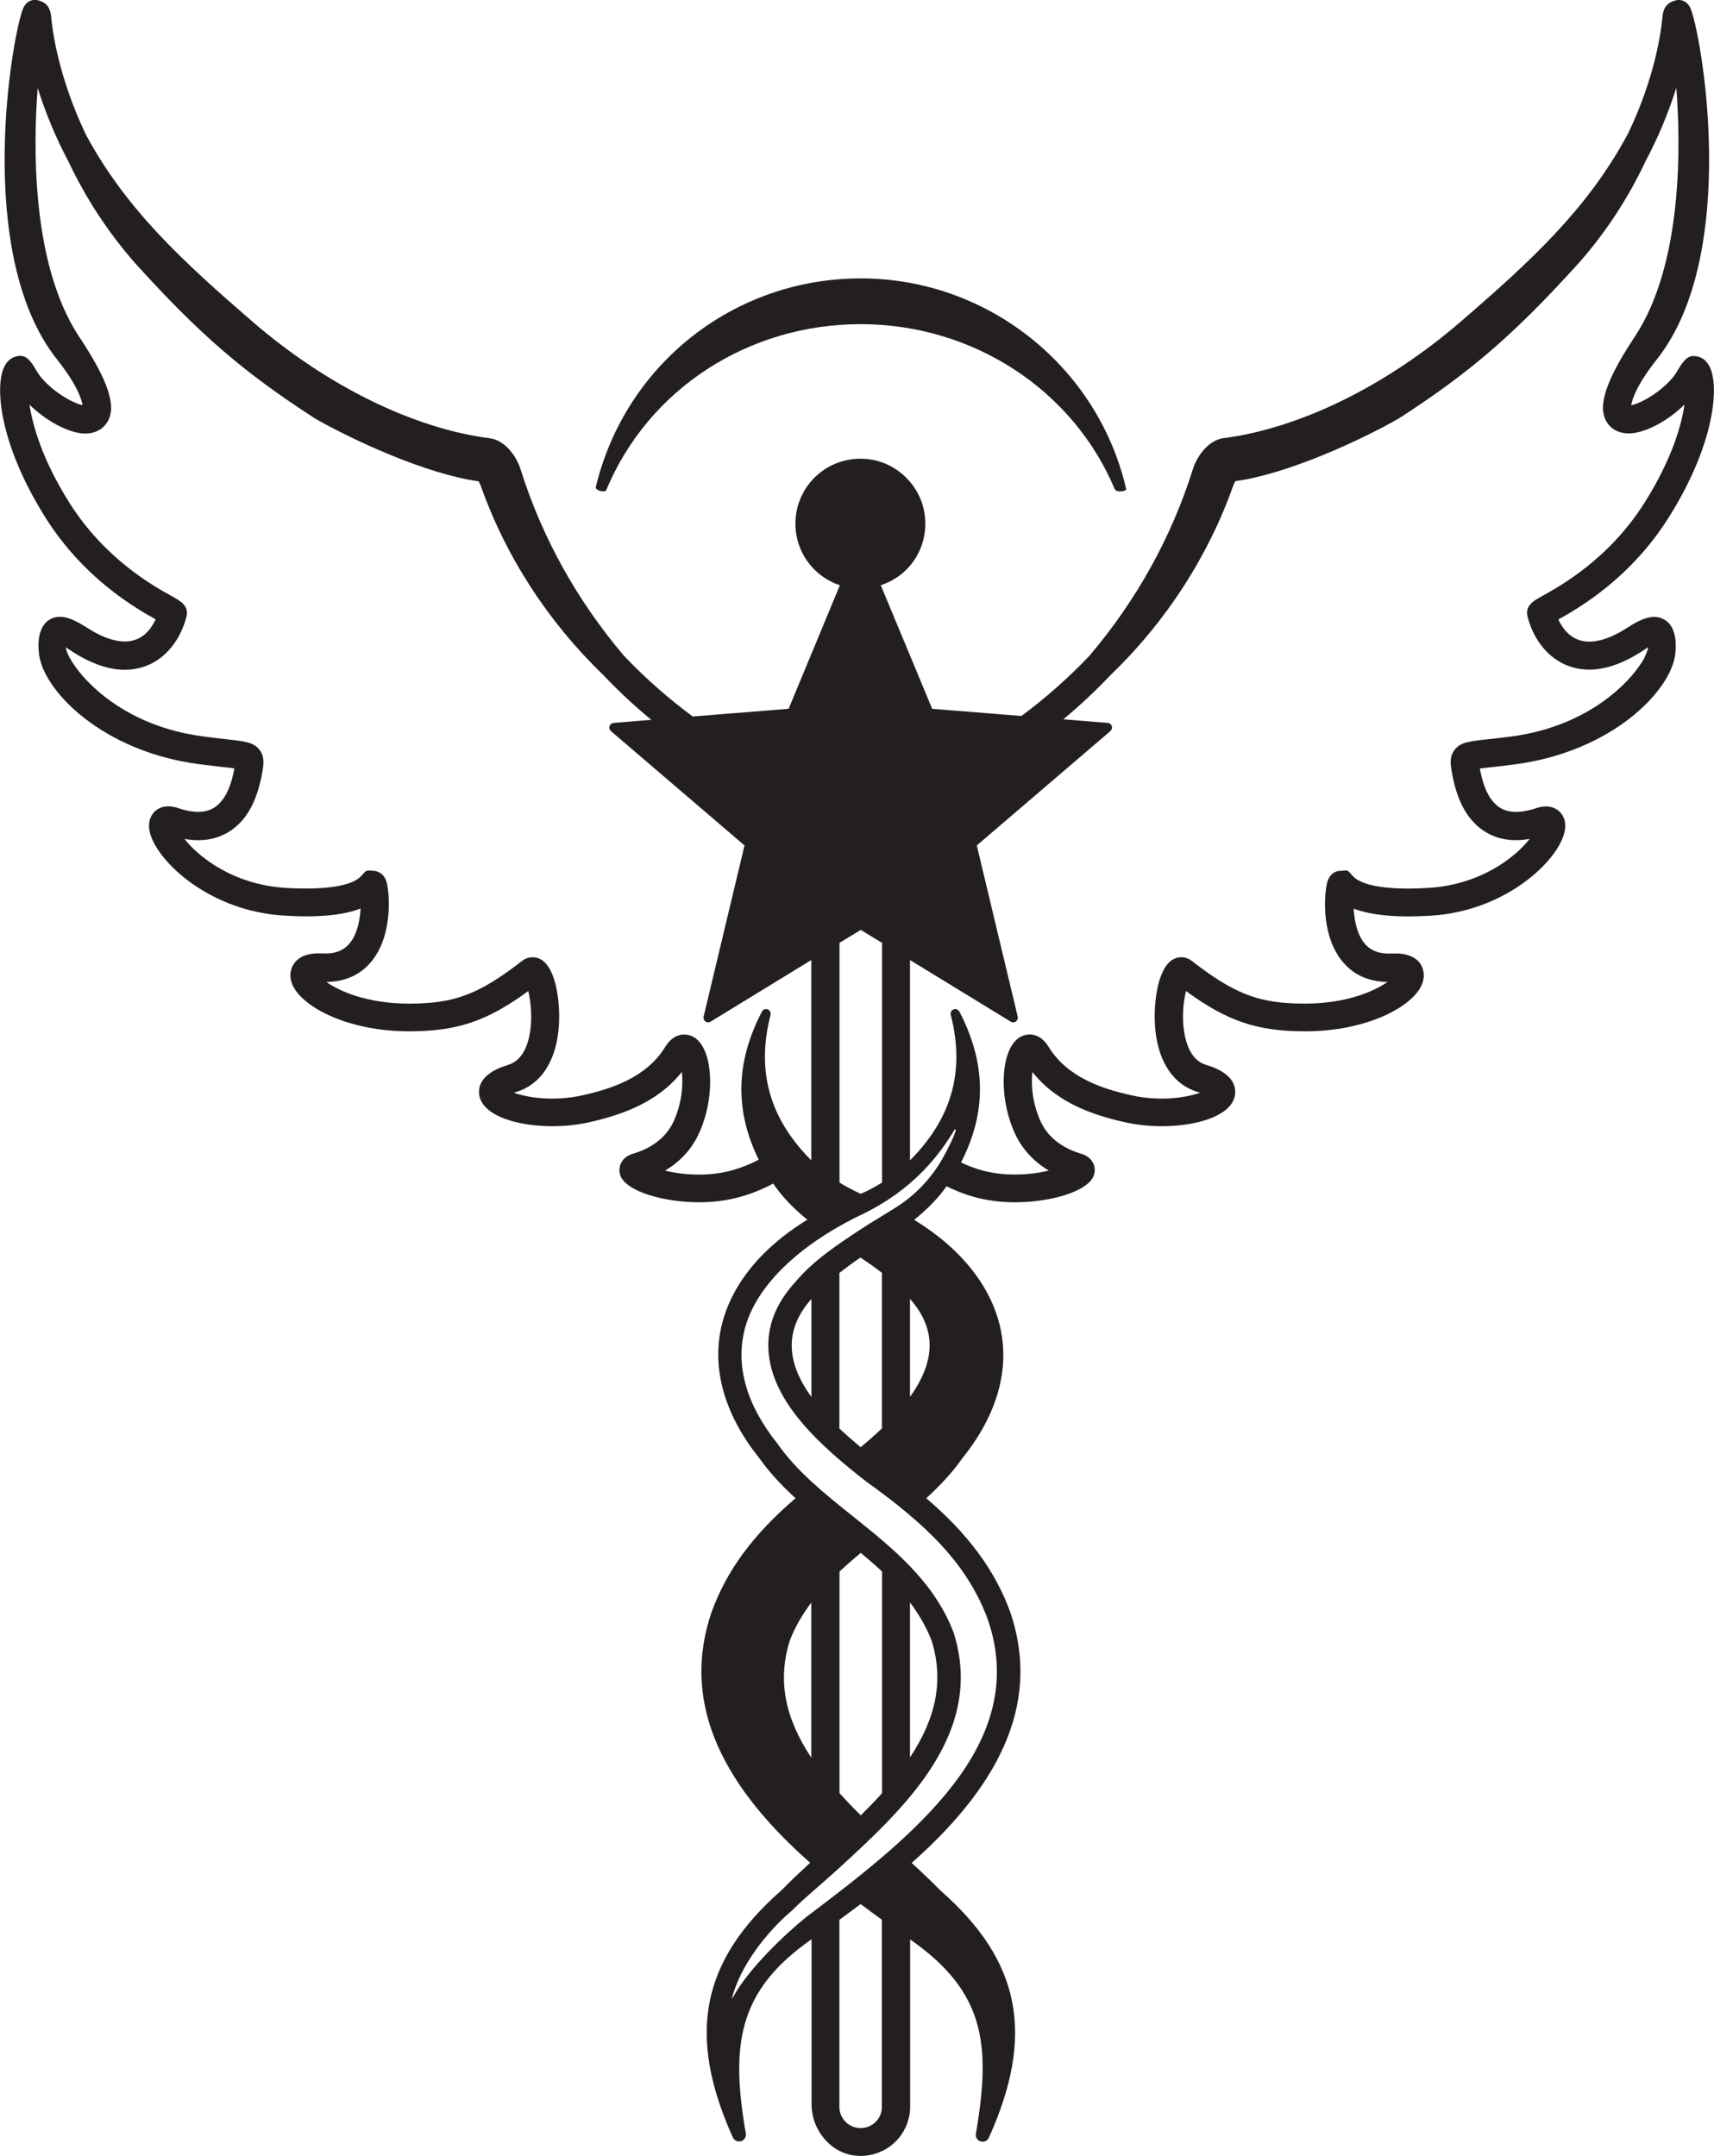 <?xml version="1.0" encoding="UTF-8"?> <svg xmlns="http://www.w3.org/2000/svg" id="Layer_2" data-name="Layer 2" viewBox="0 0 133.71 168.22"><defs><style> .cls-1 { fill: #231f20; stroke-width: 0px; } </style></defs><g id="Layer_1-2" data-name="Layer 1"><g><path class="cls-1" d="M47.31,38.2c3.27-7.84,11.06-12.91,19.83-12.91s16.57,5.13,19.82,12.87c.12.28.94.2.89-.02-2.22-9.56-10.82-16.42-20.7-16.42s-18.36,6.69-20.67,16.27c-.07.27.72.49.83.23Z"></path><path class="cls-1" d="M129.97,48.43c-.95-.68-2.05-.08-3.1.59-1.5.96-2.81,1.26-3.78.88-.78-.3-1.25-.97-1.52-1.57,1.69-.94,5.62-3.24,8.57-7.9,3.66-5.78,4.05-10.47,3.16-11.95-.43-.72-1.08-.71-1.26-.7-.5.04-.83.54-1.21,1.19-.56.98-2.07,2.15-3.29,2.57-.12.04-.21.06-.29.08.08-.49.44-1.61,2-3.58,6.59-8.32,3.41-25.78,2.6-27.45-.17-.34-.4-.48-.58-.54-.37-.13-.71.03-.7.03h0c-.36.1-.81.39-.88,1.23-.09,1-.53,4.61-2.67,9.08l-.14.26c-3.13,5.74-7.5,9.76-12.9,14.42-5.83,5.04-12.6,8.36-18.57,9.12-1.27.19-2.13,1.62-2.37,2.47-1.68,5.31-4.4,10.2-8.05,14.5-1.64,1.73-3.43,3.31-5.31,4.7l-6.96-.56-4.01-9.64c2.38-.78,3.83-3.15,3.4-5.69-.35-2.05-2.02-3.74-4.07-4.1-1.51-.27-3.03.14-4.18,1.1-1.15.97-1.81,2.38-1.81,3.89,0,2.2,1.41,4.12,3.47,4.8l-4,9.64-7.48.6c-1.9-1.4-3.71-3-5.35-4.72-3.67-4.32-6.38-9.2-8.06-14.5-.24-.86-1.1-2.29-2.38-2.48-5.97-.76-12.74-4.08-18.57-9.12-5.39-4.66-9.77-8.68-12.9-14.43l-.12-.23C4.53,5.92,4.08,2.31,3.99,1.31c-.07-.84-.52-1.13-.81-1.21-.04-.02-.39-.19-.76-.06-.17.06-.41.2-.58.54-.81,1.67-3.99,19.13,2.6,27.45,1.56,1.97,1.92,3.09,2,3.58-.08-.02-.17-.04-.28-.08-1.22-.42-2.73-1.59-3.29-2.57-.38-.65-.7-1.15-1.2-1.19-.18-.02-.83-.01-1.26.7-.89,1.48-.49,6.17,3.16,11.95,2.95,4.66,6.88,6.96,8.57,7.9-.27.6-.74,1.27-1.52,1.57-.97.38-2.28.07-3.77-.88-1.05-.67-2.16-1.27-3.1-.59-.34.25-.9.91-.71,2.58.32,2.89,4.95,7.63,12.49,8.62.79.1,1.42.17,1.92.23.3.03.59.06.83.1v.02c-.28,1.57-.83,2.6-1.62,3.07-.68.4-1.62.4-2.78,0-1.06-.36-1.65.1-1.85.31-.26.28-.64.9-.21,2,.88,2.24,4.75,5.72,10.28,6.08,2.62.17,4.64-.01,6.03-.55-.04.77-.22,1.98-.88,2.75-.49.56-1.17.81-2.1.75-1.11-.05-1.87.24-2.26.87-.19.31-.44.94.03,1.79.92,1.66,4.38,3.42,8.99,3.42,3.73,0,6.06-.77,9.3-3.14.24.97.36,2.54,0,3.85-.29,1.04-.82,1.68-1.57,1.91-2.41.72-2.36,2-2.22,2.51.53,2.03,5.1,2.74,8.53,1.97,2.38-.54,5.3-1.47,7.24-3.93.11.95.02,2.4-.63,3.84-.7,1.54-2.12,2.23-3.2,2.55-.88.26-1.16,1.01-.99,1.62.39,1.33,3.49,2.16,6.14,2.16,1.18,0,2.29-.15,3.3-.44.84-.24,1.68-.58,2.51-1.02.66.98,1.51,1.88,2.66,2.82-3.75,2.29-6.15,5.36-6.78,8.7-.61,3.23.44,6.67,3.04,9.91.73,1.03,1.63,2.03,2.82,3.12-3.3,2.82-5.39,5.66-6.56,8.91-2.23,6.59.28,12.98,7.7,19.53-.76.7-1.55,1.44-2.23,2.14-6.28,5.51-7.41,11.28-3.8,19.29.11.24.37.36.64.29.26-.08.41-.33.37-.6-1.17-6.82-.69-11.1,5.13-15.15v12.85c0,2.06,1.51,3.84,3.44,4.03.13.01.26.02.39.02.95,0,1.88-.35,2.59-.99.81-.73,1.27-1.77,1.27-2.85v-13.05c5.85,4.08,6.32,8.2,5.13,15.16-.05.27.11.52.37.6.26.08.53-.04.64-.29,3.62-8.02,2.49-13.79-3.77-19.28-.71-.73-1.49-1.46-2.25-2.16,7.41-6.55,9.93-12.94,7.7-19.54-1.18-3.25-3.26-6.09-6.56-8.91,1.19-1.1,2.09-2.09,2.8-3.1,2.6-3.23,3.65-6.64,3.04-9.88-.63-3.37-3.04-6.46-6.79-8.74,1.08-.87,1.9-1.72,2.53-2.62.52.26,1.23.57,2.07.81,1.01.29,2.12.44,3.3.44,2.65,0,5.75-.82,6.14-2.16.18-.61-.11-1.36-.99-1.62-1.07-.32-2.5-1.01-3.19-2.55-.65-1.44-.75-2.89-.63-3.84,1.94,2.47,4.86,3.4,7.24,3.93,3.43.77,8,.06,8.53-1.97.13-.52.19-1.8-2.22-2.51-.75-.22-1.28-.87-1.57-1.91-.37-1.31-.25-2.88,0-3.85,3.25,2.37,5.57,3.14,9.3,3.14,4.61,0,8.07-1.76,8.99-3.42.48-.88.18-1.54.03-1.79-.39-.62-1.16-.91-2.27-.86-.91.05-1.6-.19-2.09-.75-.66-.77-.84-1.98-.88-2.75,1.39.53,3.42.71,6.03.55,5.53-.35,9.41-3.83,10.28-6.08.43-1.1.05-1.73-.21-2-.2-.21-.8-.67-1.85-.31-1.16.39-2.1.39-2.78,0-.8-.47-1.34-1.5-1.62-3.07v-.02c.24-.03.53-.06.83-.1.5-.05,1.14-.12,1.92-.23,7.54-.99,12.17-5.73,12.49-8.62.18-1.67-.37-2.33-.71-2.58ZM65.49,73.56l1.66-1.01,1.66,1.01v18.7c-.53.33-1.08.63-1.66.88-.58-.26-1.13-.55-1.66-.88v-18.7ZM60.11,79.18c.05-.18-.05-.36-.22-.43-.17-.07-.37,0-.45.17-2.05,3.93-2.14,7.71-.25,11.56-.66.34-1.33.61-1.99.8-1.86.54-3.87.4-5.32.05,1.2-.71,2.11-1.71,2.66-2.93,1.32-2.9,1.08-6.69-.46-7.51-.59-.31-1.52-.3-2.18.78-1.47,2.4-4.21,3.28-6.44,3.78-2.31.52-4.36.17-5.38-.2.05-.02.11-.03.17-.05,1.85-.55,3.03-2.23,3.31-4.74.21-1.84-.09-4.89-1.37-5.61-.47-.26-1.02-.22-1.45.11-3.38,2.62-5.28,3.34-8.83,3.34-3.26,0-5.44-.97-6.45-1.69,1.44-.02,2.6-.53,3.45-1.52,1.68-1.95,1.5-5.06,1.29-6.09-.05-.23-.17-.86-.91-1.05l-.53-.04c-.1,0-.22.04-.3.12l-.3.33c-.7.77-2.85,1.1-5.91.91-4.01-.26-6.71-2.36-7.86-3.82,1.29.23,2.43.06,3.39-.51,1.39-.82,2.27-2.35,2.68-4.68.1-.58.21-1.19-.2-1.74-.46-.61-1.12-.68-2.63-.85-.48-.05-1.07-.12-1.81-.22-5.99-.79-9.35-4.24-10.4-6.16-.16-.29-.25-.56-.29-.79.19.13.38.25.55.36,2.14,1.37,4.07,1.73,5.75,1.08,1.49-.58,2.62-1.97,3.11-3.8.23-.87-.46-1.25-1.12-1.62-1.43-.79-5.21-2.88-7.99-7.27-2.2-3.48-2.9-6.18-3.13-7.68,1.25,1.23,2.96,2.17,4.2,2.25,1.18.06,1.72-.62,1.89-.92.48-.83.66-2.32-2.19-6.59-3.82-5.73-3.59-15.2-3.26-19.45.61,1.95,1.41,3.88,2.4,5.74,1.36,2.88,3.11,5.55,5.2,7.93,5.04,5.57,8.46,8.52,14.07,12.14,2.94,1.68,8.71,4.34,12.73,4.88.05.1.11.22.16.34,1.95,5.52,5.26,10.63,9.54,14.75,1.18,1.24,2.44,2.43,3.77,3.52l-2.94.24c-.15.01-.27.11-.32.25s0,.29.11.39l10.42,8.92-3.19,13.35c-.03.14.02.29.14.38.12.09.28.09.4.02l7.86-4.81v15.63c-3.13-3.14-4.35-6.79-3.18-11.35ZM61.61,128c.39-1.02.95-2,1.68-2.97v12.1c-2.1-3.16-2.63-6.09-1.68-9.13ZM68.8,164.37c0,.91-.74,1.66-1.66,1.66s-1.66-.74-1.66-1.66v-14.59c.55-.4,1.1-.81,1.66-1.23.56.42,1.11.83,1.65,1.22v14.6ZM70.99,108.98v-7.64c2.04,2.3,2.04,4.8,0,7.64ZM74.55,88.2c-.1.5-.88,1.93-.88,1.93-.88,1.65-2.17,3.05-3.75,4.05-.98.62-1.99,1.21-2.76,1.72-1.81,1.19-3.69,2.43-5.09,4.09-1.57,1.7-2.28,3.56-2.11,5.53.33,3.92,4.01,7.27,7.62,10.07,4.53,3.25,7.88,6.34,9.5,10.82,3.27,9.64-5.74,16.79-14.18,23.15-1.66,1.34-4.48,4.01-5.69,6.21-.11.19-.14.19-.08,0,1.1-3.84,4.63-6.7,4.66-6.72.92-.94,2.43-2.17,3.54-3.19,5.14-4.71,11.53-10.58,9.08-18.43,0-.03-.02-.06-.03-.09-1.54-4-4.76-6.57-7.87-9.06-2.2-1.76-4.28-3.43-5.79-5.55-.02-.02-.03-.04-.05-.07-2.45-3.07-3.31-6.09-2.57-8.98.89-3.44,4.34-6.53,8.64-8.69,2-.93,5.23-2.68,7.67-6.77.13-.22.15-.07.14-.02ZM68.8,99.29v12.15c-.5.48-1.06.97-1.66,1.47-.62-.52-1.17-1-1.66-1.46v-12.14c.53-.41,1.08-.82,1.65-1.2.65.44,1.19.82,1.66,1.19ZM63.3,101.34v7.65c-2.05-2.83-2.05-5.34,0-7.65ZM65.49,139.9v-17.29c.49-.46,1.04-.94,1.66-1.46.61.51,1.16.99,1.66,1.46v17.29c-.49.55-1.04,1.11-1.66,1.73-.62-.61-1.16-1.18-1.66-1.73ZM70.99,137.11v-12.09c.73.97,1.28,1.95,1.68,2.96.95,3.05.41,5.97-1.68,9.13ZM128.3,51.3c-1.05,1.92-4.41,5.37-10.4,6.16-.74.1-1.33.16-1.88.22-1.45.16-2.11.23-2.56.84-.41.55-.3,1.15-.2,1.74.41,2.33,1.29,3.86,2.68,4.68.96.57,2.1.74,3.39.51-1.14,1.46-3.85,3.57-7.86,3.82-3.07.2-5.22-.14-5.92-.91l-.3-.33c-.07-.08-.19-.13-.3-.12l-.6.05c-.67.19-.8.81-.85,1.04-.21,1.03-.4,4.14,1.29,6.09.85.99,2.01,1.5,3.45,1.52-1.02.72-3.19,1.69-6.45,1.69-3.55,0-5.45-.72-8.83-3.34-.43-.33-.98-.37-1.45-.11-1.28.72-1.58,3.77-1.37,5.61.28,2.5,1.46,4.19,3.31,4.74.06.02.12.04.17.05-1.01.37-3.07.72-5.38.2-2.23-.5-4.97-1.38-6.44-3.78-.66-1.08-1.59-1.1-2.18-.78-1.55.82-1.78,4.61-.46,7.51.55,1.22,1.46,2.21,2.66,2.93-1.45.34-3.46.49-5.32-.05-.6-.17-1.11-.39-1.53-.59,2.01-3.89,1.97-7.75-.13-11.77-.09-.16-.28-.24-.45-.17-.17.07-.27.25-.22.43,1.17,4.55-.05,8.21-3.18,11.35v-15.63l7.86,4.81c.13.08.29.07.4-.02.12-.09.18-.24.14-.38l-3.19-13.35,10.42-8.92c.11-.1.16-.25.11-.39-.04-.14-.17-.24-.32-.25l-3.46-.28c1.3-1.08,2.55-2.25,3.7-3.47,4.3-4.13,7.6-9.24,9.56-14.77.04-.12.1-.23.16-.34,4.03-.54,9.8-3.2,12.75-4.89,5.59-3.61,9-6.56,14.05-12.14,2.09-2.37,3.84-5.04,5.19-7.91.99-1.87,1.8-3.8,2.41-5.75.33,4.25.56,13.72-3.26,19.45-2.84,4.27-2.66,5.76-2.19,6.59.17.3.69.98,1.9.92,1.24-.08,2.95-1.02,4.19-2.25-.22,1.5-.93,4.2-3.13,7.68-2.78,4.39-6.56,6.48-7.99,7.27-.66.37-1.35.75-1.12,1.62.48,1.83,1.62,3.21,3.11,3.8,1.67.65,3.61.29,5.75-1.08.17-.11.36-.23.55-.36-.05.23-.13.5-.29.79Z"></path></g></g></svg> 